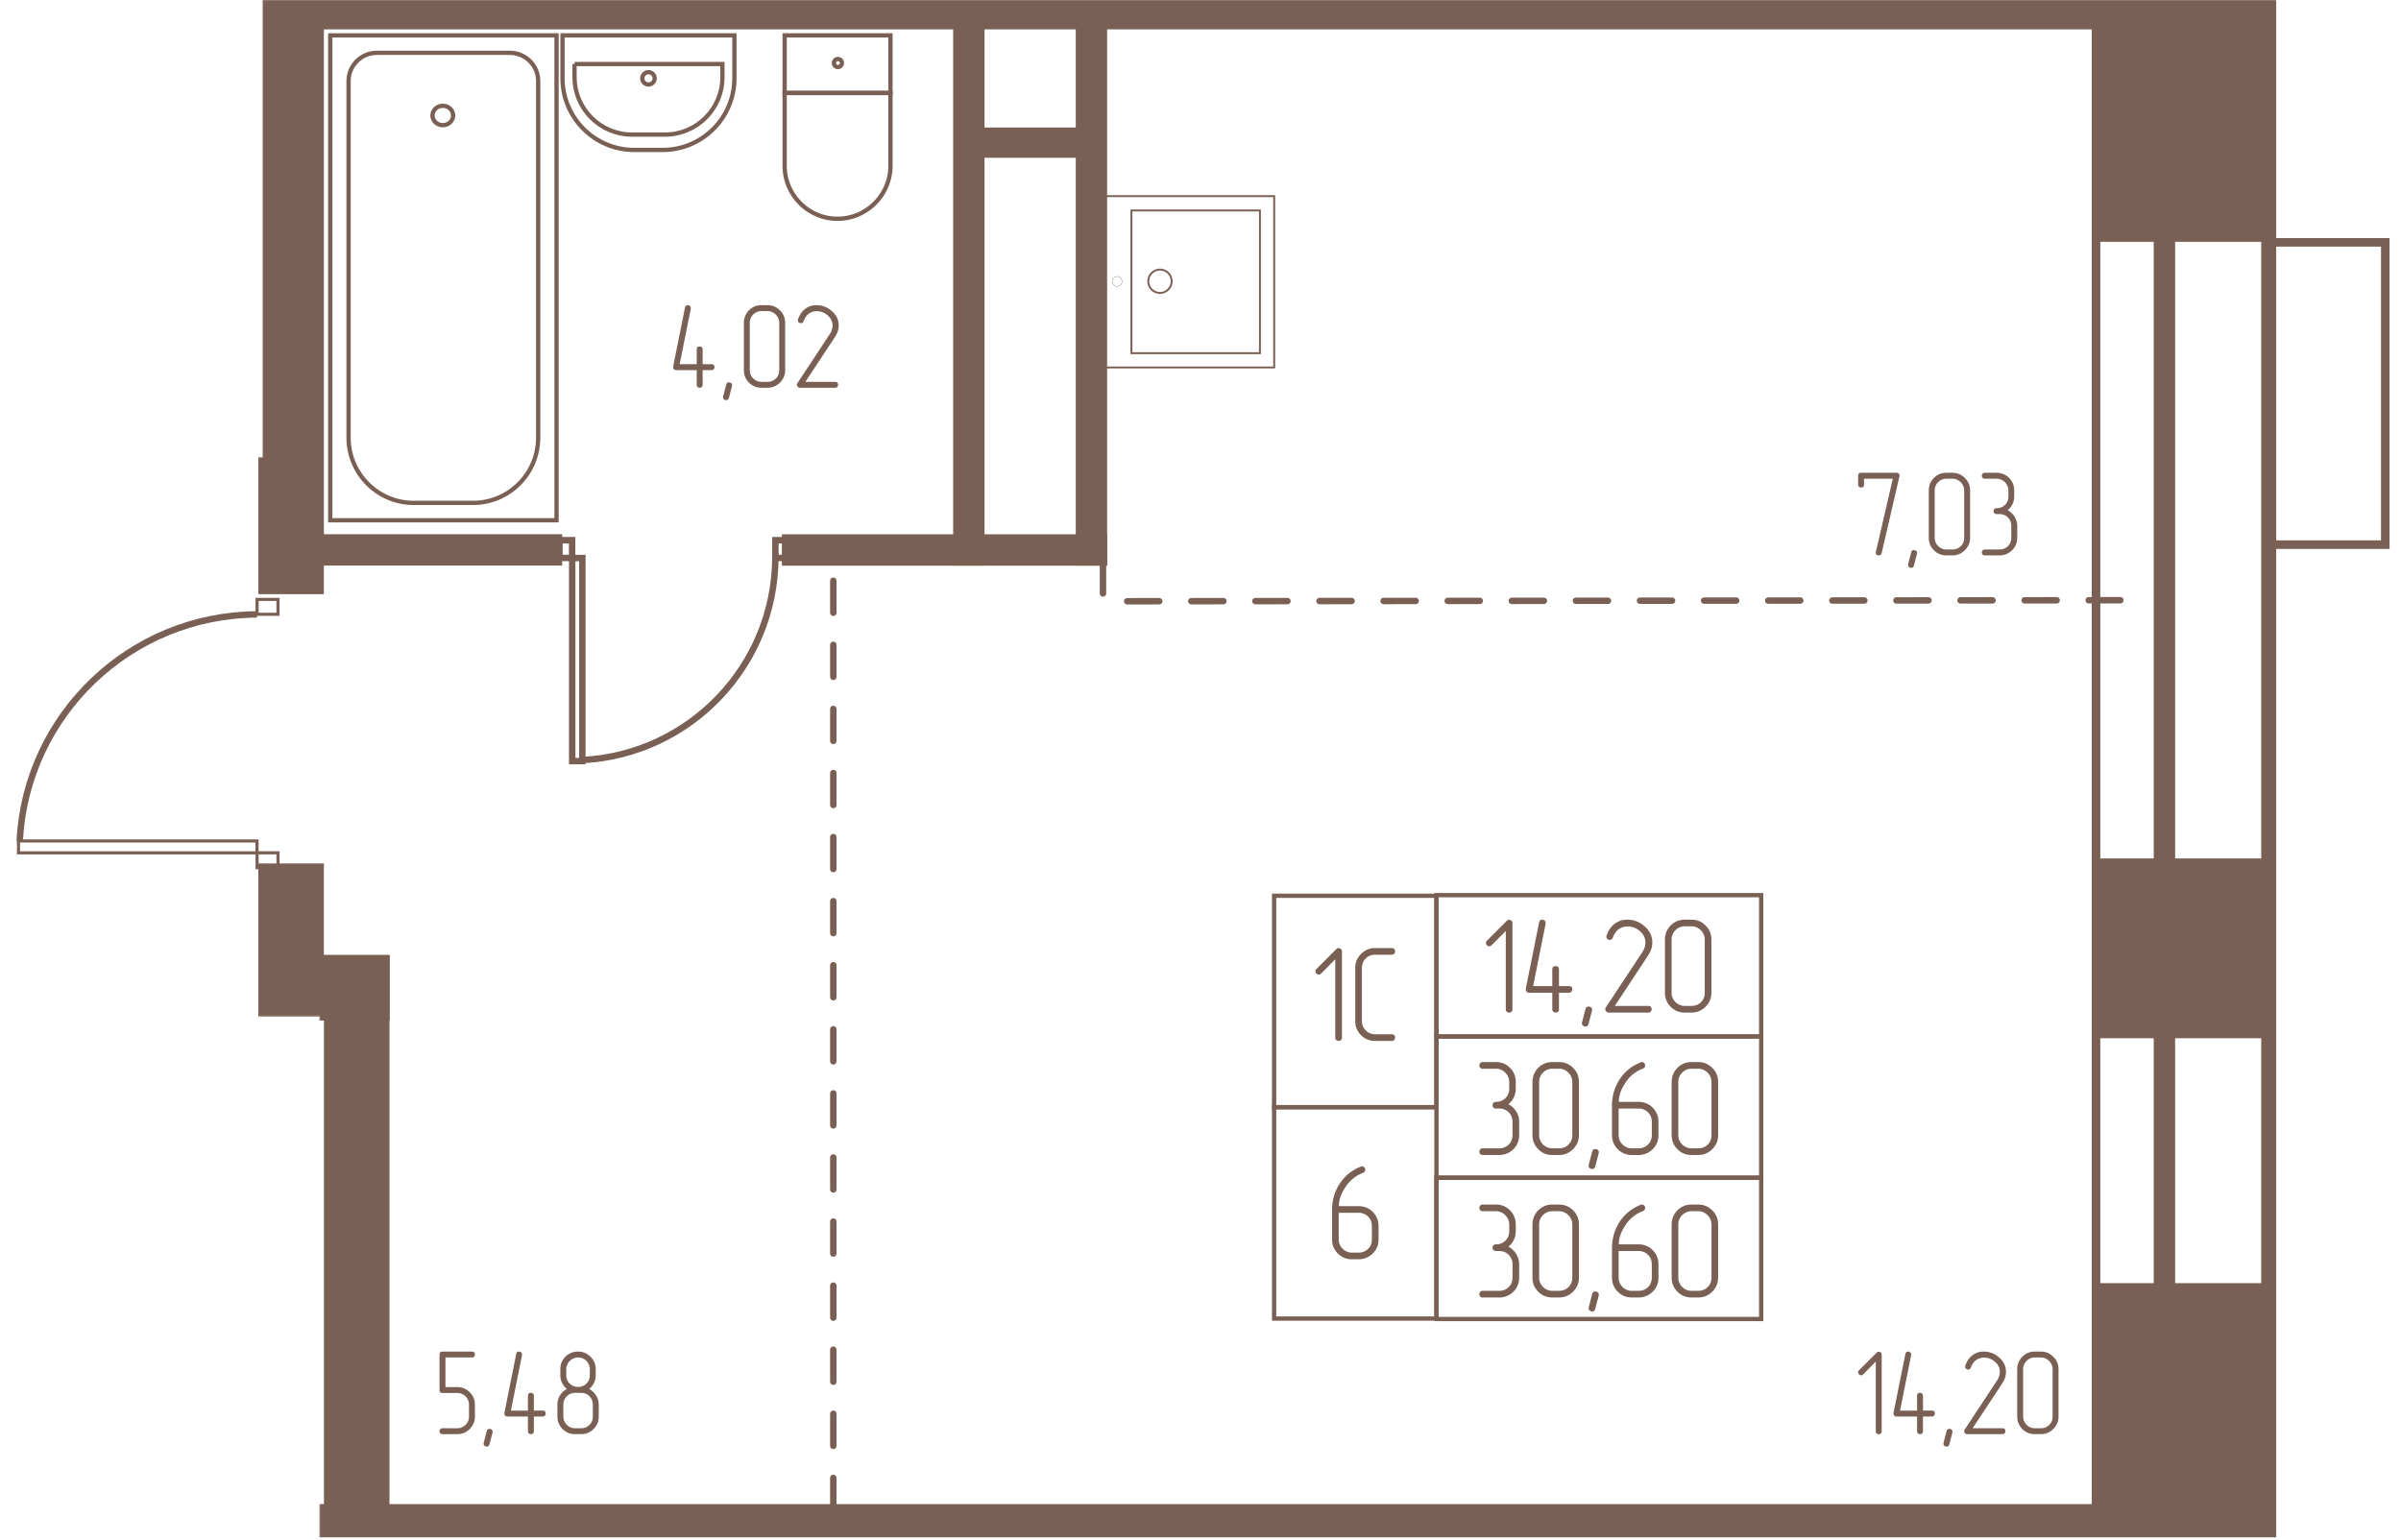 <svg width="1060" height="680" viewBox="0 0 2120 1360" fill="none" xmlns="http://www.w3.org/2000/svg"><mask id="a" style="mask-type:luminance" maskUnits="userSpaceOnUse" x="0" y="0" width="2118" height="1358"><path d="M2117.99 0H0v1358h2117.99V0z" fill="#fff"/></mask><g mask="url(#a)"><mask id="b" style="mask-type:luminance" maskUnits="userSpaceOnUse" x="0" y="0" width="2118" height="1358"><path d="M2117.98 1358H282.206V897.758H0V403.929h231.886V0H2117.98v1358z" fill="#fff"/></mask><g mask="url(#b)"><path d="M-2706.48-6743.05h4557.2v9599.82H-1853.2v-5354.19h-141.03v-541.7h-712.25v-3703.93z" stroke="#7A6054" stroke-width="7.56"/><path d="M-2722.38-6809.53h4633.5v9741.8h-3823.2v-5904.73h-810.3v-3837.07z" stroke="#7A6054" stroke-width="18.9"/><path d="M-2735.04-6884.06h4738.23v9893.17h-3997.42v-5898.34h-740.81v-3994.83z" stroke="#7A6054" stroke-width="13.23"/><path d="M2003.2 1137.11h-152.46v305.33h152.46v-305.33zM2003.2 762.031h-152.46v151.238h152.46V762.031zM2003.2-243.75h-152.46v453.574h152.46V-243.75z" fill="#7A6054" stroke="#7A6054" stroke-width="7.56"/><path d="M1866.77 1332.27H238.398v53.31H1866.77v-53.31zM282.195 766.406h-50.32v131.245h50.32V766.406z" fill="#7A6054" stroke="#7A6054" stroke-width="7.56"/><path d="M340.125 847.266h-50.32v511.644h50.32V847.266z" fill="#7A6054" stroke="#7A6054" stroke-width="7.56"/><path d="M340.286 847.344h-79.427v50.32h79.427v-50.32zM252.004 899.297h-20.129v519.533h20.129V899.297zM282.195-552.344h-50.32V520.997h50.32V-552.344z" fill="#7A6054" stroke="#7A6054" stroke-width="7.56"/><path d="M492.585 475.625H282.188v20.129h210.397v-20.129zM1850.72-28.281H257.031v50.457H1850.72v-50.457z" fill="#7A6054" stroke="#7A6054" stroke-width="7.56"/><path d="M973.762-527.188h-20.129V495.834h20.129V-527.188zM865.52-527.188h-20.129V495.834h20.129V-527.188z" fill="#7A6054" stroke="#7A6054" stroke-width="7.56"/><path d="M953.8 116.406h-98.331v19.178H953.8v-19.178zM973.765 475.703H694.141v20.129h279.624v-20.129z" fill="#7A6054" stroke="#7A6054" stroke-width="7.56"/><path d="M735.781 1390.22V495.859M973.906 495.859v35.225l898.304-.952" stroke="#7A6054" stroke-width="5.67" stroke-linecap="round" stroke-dasharray="28.3 28.3"/><path d="M514.204 492.891h-8.97v179.346h8.97V492.891zM505.156 477.109h-11.211v15.689h11.211v-15.689zM695.859 477.109h-11.211v15.689h11.211v-15.689zM684.63 492.891c-.68 95.202-75.344 173.405-170.411 178.435" stroke="#7A6054" stroke-width="5.67"/><path d="M491.392 31.25h-199.79v428.274h199.79V31.25z" stroke="#7A6054" stroke-width="3.78"/><path d="M450.168 46.64h-117.37c-13.735 0-25.025 11.155-25.025 24.888v315.123c0 31.688 25.841 57.527 57.392 57.527h52.498c31.688 0 57.528-25.841 57.528-57.527V71.528c0-13.735-11.288-24.887-25.023-24.887z" stroke="#7A6054" stroke-width="3.78"/><path d="M390.987 110.573c5.033 0 9.113-3.836 9.113-8.568 0-4.731-4.08-8.567-9.113-8.567-5.032 0-9.112 3.835-9.112 8.567s4.08 8.568 9.112 8.568zM496.683 31.25h151.779v37.946c0 34.818-28.426 63.243-63.243 63.243h-25.296c-34.818 0-63.243-28.425-63.243-63.243l.003-37.946z" stroke="#7A6054" stroke-width="3.78"/><path d="M507.305 56.563h130.564V68.26c0 27.88-22.712 50.592-50.593 50.592h-29.378c-27.882 0-50.593-22.711-50.593-50.592V56.562z" stroke="#7A6054" stroke-width="3.78"/><path d="M572.587 74.628a5.439 5.439 0 1 0 0-10.878 5.439 5.439 0 0 0 0 10.878zM786.247 31.25h-93.435v50.864h93.435V31.25z" stroke="#7A6054" stroke-width="3.78"/><path d="M786.247 82.11h-93.435v64.331c0 25.705 20.948 46.787 46.652 46.787s46.787-21.082 46.787-46.787l-.004-64.332zM739.862 59.178a3.534 3.534 0 1 0 0-7.068 3.534 3.534 0 0 0 0 7.068z" stroke="#7A6054" stroke-width="3.78"/><path d="M999.023 185.883v126.068h113.457V185.883H999.023z" stroke="#7A6054" stroke-width="1.68"/><path d="M973.789 173.25v151.282h151.281V173.25H973.789z" stroke="#7A6054" stroke-width="1.68"/><path d="M1034.55 248.409c0-5.71-4.63-10.339-10.34-10.339s-10.34 4.629-10.34 10.339c0 5.71 4.63 10.339 10.34 10.339s10.34-4.629 10.34-10.339z" stroke="#7A6054" stroke-width="1.68"/><path d="M990.732 248.558a4.33 4.33 0 1 0-8.662 0 4.33 4.33 0 0 0 8.662 0z" stroke="#7A6054" stroke-width=".29"/><path d="M16.328 742.766v10.516h210.615v-10.516H16.328zM226.992 753.234v13.169h18.475v-13.169h-18.475zM226.992 529.406v13.169h18.475v-13.169h-18.475z" stroke="#7A6054" stroke-width="2.75"/><path d="M226.965 542.656c-111.794.68-203.731 88.404-209.582 200.062" stroke="#7A6054" stroke-width="5.67"/><path d="M1998.28 481.037h107.85V214.062h-107.85" stroke="#7A6054" stroke-width="7.56"/><path d="M1268.35 791.172H1125v186.732h143.35V791.172z" stroke="#7A6054" stroke-width="3.78"/><path d="M1268.35 977.891H1125v186.729h143.35V977.891zM1555.06 915.469h-286.7v124.851h286.7V915.469z" stroke="#7A6054" stroke-width="3.78"/><path d="M1555.06 790.625h-286.7v124.853h286.7V790.625zM1555.06 1040.16h-286.7v124.85h286.7v-124.85z" stroke="#7A6054" stroke-width="3.78"/><path d="M1335.43 891.502v-76.2c0-.881-.3-1.58-.9-2.101-.6-.518-1.3-.779-2.1-.779s-1.44.28-1.92.839l-17.52 17.518c-.64.643-.96 1.323-.96 2.04 0 .802.3 1.501.9 2.102.6.601 1.3.9 2.1.9.72 0 1.4-.321 2.04-.96l12.48-12.601v69.24c0 .881.3 1.581.9 2.102.6.518 1.3.779 2.1.779s1.48-.242 2.04-.722.84-1.196.84-2.157zM1376.51 870.946v-14.763c0-.96-.31-1.677-.9-2.158-.6-.479-1.27-.722-1.98-.722-2 0-3 .96-3 2.88v14.763h-16.92l11.04-55.083v-.718c0-.802-.3-1.482-.9-2.041-.61-.558-1.3-.838-2.1-.838-1.44 0-2.36.801-2.77 2.399l-11.75 58.56v.719c0 .801.28 1.482.84 2.04.55.559 1.24.839 2.04.839h20.51v14.643c0 .88.3 1.58.9 2.101.61.518 1.3.779 2.11.779.79 0 1.47-.242 2.04-.722.56-.48.84-1.198.84-2.158v-14.643h8.87c.88 0 1.58-.298 2.1-.9a3.1 3.1 0 0 0 .78-2.098c0-1.92-.96-2.88-2.88-2.88l-8.87.001zM1405.64 892.781l-3 11.521c-.4 1.603-1.32 2.4-2.76 2.4-.8 0-1.52-.28-2.16-.839-.64-.559-.96-1.24-.96-2.041 0-.317.04-.597.12-.838l3-11.641c.32-1.519 1.24-2.281 2.76-2.281.88 0 1.62.262 2.22.78.6.522.9 1.183.9 1.981 0 .4-.04.72-.12.958zM1455.34 894.345c.96 0 1.7-.298 2.22-.9.52-.601.78-1.263.78-1.981 0-1.999-1-3-3-3h-29.52l29.16-44.161c1.36-2.078 2.36-4.078 3-5.997.64-1.92.96-3.881.96-5.881 0-5.68-2.32-10.481-6.96-14.4-4.48-3.84-9.48-5.759-15-5.759-4.16 0-7.72 1.081-10.68 3.238-3.44 2.321-6 5.881-7.68 10.681-.16.479-.24.838-.24 1.081 0 .881.3 1.58.9 2.098.6.522 1.34.783 2.22.783.56 0 1.08-.163 1.56-.48.48-.321.8-.801.96-1.44 1.28-3.439 3.12-6.002 5.52-7.679 2.24-1.519 4.8-2.284 7.68-2.284 4 0 7.6 1.403 10.8 4.203 3.2 2.717 4.8 6.039 4.8 9.959 0 3.039-.92 5.918-2.76 8.64l-32.16 48.718c-.32.321-.48.802-.48 1.44 0 .802.28 1.524.84 2.162.56.639 1.24.96 2.04.96l35.04-.001zM1511.12 876.824v-46.919c0-4.959-1.72-9.12-5.16-12.481-3.44-3.439-7.6-5.158-12.48-5.158h-5.88c-4.88 0-9.04 1.719-12.48 5.158-3.36 3.522-5.04 7.68-5.04 12.481v46.919c0 4.884 1.72 9.041 5.16 12.481 3.36 3.36 7.48 5.042 12.36 5.042h5.88c4.88 0 9.04-1.719 12.48-5.159 3.44-3.439 5.16-7.565 5.16-12.364zm-5.88 0c0 3.36-1.12 6.142-3.36 8.342-2.24 2.201-5.04 3.3-8.4 3.3h-5.88c-1.6 0-3.1-.298-4.5-.9-1.4-.601-2.64-1.44-3.72-2.521a11.714 11.714 0 0 1-2.52-3.719c-.6-1.399-.9-2.899-.9-4.502v-46.919c0-1.678.3-3.221.9-4.618.6-1.402 1.44-2.643 2.52-3.719a11.744 11.744 0 0 1 3.72-2.521c1.4-.601 2.9-.9 4.5-.9h5.88c1.68 0 3.22.317 4.62.96a12.71 12.71 0 0 1 3.72 2.577 11.787 11.787 0 0 1 2.52 3.723c.6 1.399.9 2.899.9 4.498v46.919zM1331.89 975.246c2.08-1.678 3.68-3.696 4.8-6.059 1.12-2.359 1.68-4.898 1.68-7.62v-5.881c0-4.959-1.72-9.158-5.16-12.6-3.36-3.36-7.48-5.039-12.36-5.039h-11.76c-.88 0-1.58.298-2.1.9a3.11 3.11 0 0 0-.78 2.102c0 .798.26 1.478.78 2.037.52.563 1.22.842 2.1.842h11.76c1.6 0 3.1.298 4.5.9 1.4.601 2.64 1.44 3.72 2.521a12.592 12.592 0 0 1 2.58 3.719c.64 1.399.96 2.941.96 4.618v5.881c0 3.36-1.12 6.142-3.36 8.342-2.24 2.201-5.04 3.3-8.4 3.3-.96 0-1.7.298-2.22.9-.52.601-.78 1.3-.78 2.098 0 .802.28 1.482.84 2.041.56.558 1.28.838 2.16.838h2.88c3.36 0 6.16 1.123 8.4 3.36 2.24 2.241 3.36 5.043 3.36 8.402v11.762c0 3.36-1.12 6.14-3.36 8.34-2.24 2.2-5.04 3.3-8.4 3.3h-14.64c-.88 0-1.58.3-2.1.9-.52.6-.78 1.3-.78 2.1s.26 1.48.78 2.04 1.22.84 2.1.84h14.64c4.8 0 8.96-1.68 12.48-5.04 3.44-3.44 5.16-7.6 5.16-12.48v-11.762c0-3.359-.88-6.421-2.64-9.18-1.76-2.759-4.04-4.898-6.84-6.422zM1394.16 1002.61v-46.924c0-4.959-1.72-9.119-5.15-12.48-3.44-3.44-7.6-5.159-12.48-5.159h-5.89c-4.87 0-9.04 1.719-12.48 5.159-3.36 3.522-5.04 7.68-5.04 12.48v46.924c0 4.88 1.72 9.04 5.16 12.48 3.36 3.36 7.48 5.04 12.36 5.04h5.88c4.88 0 9.04-1.72 12.48-5.16 3.44-3.44 5.16-7.56 5.16-12.36zm-5.87 0c0 3.36-1.13 6.14-3.36 8.34-2.24 2.2-5.04 3.3-8.4 3.3h-5.89c-1.59 0-3.09-.3-4.49-.9-1.41-.6-2.65-1.44-3.73-2.52a11.745 11.745 0 0 1-2.51-3.72c-.6-1.4-.9-2.9-.9-4.5v-46.924c0-1.677.29-3.22.9-4.618a11.685 11.685 0 0 1 2.51-3.719 11.82 11.82 0 0 1 3.73-2.521c1.4-.601 2.89-.9 4.49-.9h5.89c1.68 0 3.22.317 4.61.96a12.61 12.61 0 0 1 3.73 2.578 11.742 11.742 0 0 1 2.51 3.722c.6 1.399.91 2.899.91 4.498v46.924zM1411.58 1018.63l-3 11.52c-.4 1.6-1.32 2.4-2.76 2.4-.8 0-1.52-.28-2.16-.84-.64-.56-.96-1.24-.96-2.04 0-.32.04-.6.12-.84l3-11.64c.31-1.52 1.24-2.28 2.76-2.28.88 0 1.62.26 2.21.78.61.52.91 1.18.91 1.98 0 .4-.04.72-.12.96zM1429.2 979.085h17.52c3.36 0 6.16 1.123 8.4 3.36 2.24 2.241 3.36 5.042 3.36 8.402v11.763c0 3.36-1.12 6.14-3.36 8.34-2.24 2.2-5.04 3.3-8.4 3.3h-5.88c-1.6 0-3.1-.3-4.5-.9-1.4-.6-2.64-1.44-3.72-2.52a11.774 11.774 0 0 1-2.52-3.72c-.6-1.4-.9-2.9-.9-4.5v-23.525zm-5.88-2.637v26.162c0 4.88 1.72 9.04 5.16 12.48 3.36 3.36 7.48 5.04 12.36 5.04h5.88c4.8 0 8.96-1.68 12.48-5.04 3.44-3.44 5.16-7.6 5.16-12.48v-11.763c0-4.959-1.72-9.161-5.16-12.601-3.36-3.359-7.52-5.038-12.48-5.038h-17.4c0-2.643.48-5.402 1.44-8.281.96-2.558 2.24-5.121 3.84-7.68 3.92-6.399 9.28-10.881 16.08-13.439 1.28-.559 1.92-1.482 1.92-2.759a3.11 3.11 0 0 0-.78-2.102c-.52-.601-1.18-.9-1.98-.9-.32 0-.72.079-1.2.238-8.16 3.28-14.52 8.561-19.08 15.84-4.16 6.803-6.24 14.241-6.24 22.323zM1517.06 1002.61v-46.924c0-4.959-1.72-9.119-5.16-12.48-3.44-3.44-7.6-5.159-12.48-5.159h-5.89c-4.87 0-9.04 1.719-12.48 5.159-3.36 3.522-5.03 7.68-5.03 12.48v46.924c0 4.88 1.72 9.04 5.15 12.48 3.36 3.36 7.48 5.04 12.36 5.04h5.88c4.88 0 9.04-1.72 12.49-5.16 3.43-3.44 5.16-7.56 5.16-12.36zm-5.88 0c0 3.36-1.12 6.14-3.36 8.34-2.24 2.2-5.04 3.3-8.4 3.3h-5.89c-1.59 0-3.09-.3-4.49-.9-1.41-.6-2.65-1.44-3.73-2.52a11.745 11.745 0 0 1-2.51-3.72c-.6-1.4-.9-2.9-.9-4.5v-46.924c0-1.677.29-3.22.9-4.618a11.685 11.685 0 0 1 2.51-3.719 11.82 11.82 0 0 1 3.73-2.521c1.4-.601 2.9-.9 4.49-.9h5.89c1.68 0 3.22.317 4.61.96a12.61 12.61 0 0 1 3.73 2.578 11.742 11.742 0 0 1 2.51 3.722c.6 1.399.91 2.899.91 4.498v46.924zM1331.89 1101.11c2.08-1.68 3.68-3.7 4.8-6.06 1.12-2.36 1.68-4.9 1.68-7.62v-5.88c0-4.96-1.72-9.16-5.16-12.61-3.36-3.36-7.48-5.03-12.36-5.03h-11.76c-.88 0-1.58.29-2.1.9-.52.6-.78 1.3-.78 2.1s.26 1.48.78 2.03c.52.57 1.22.85 2.1.85h11.76c1.6 0 3.1.3 4.5.9 1.4.6 2.64 1.44 3.72 2.52s1.94 2.32 2.58 3.72c.64 1.4.96 2.94.96 4.62v5.88c0 3.36-1.12 6.14-3.36 8.34-2.24 2.2-5.04 3.3-8.4 3.3-.96 0-1.7.3-2.22.9-.52.6-.78 1.3-.78 2.1s.28 1.48.84 2.04c.56.56 1.28.84 2.16.84h2.88c3.36 0 6.16 1.12 8.4 3.36 2.24 2.24 3.36 5.04 3.36 8.4v11.76c0 3.36-1.12 6.14-3.36 8.34-2.24 2.2-5.04 3.3-8.4 3.3h-14.64c-.88 0-1.58.3-2.1.9-.52.6-.78 1.3-.78 2.1s.26 1.48.78 2.04 1.22.84 2.1.84h14.64c4.8 0 8.96-1.68 12.48-5.04 3.44-3.44 5.16-7.6 5.16-12.48v-11.76c0-3.36-.88-6.42-2.64-9.18-1.76-2.76-4.04-4.9-6.84-6.42zM1394.16 1128.46v-46.91c0-4.96-1.72-9.12-5.15-12.49-3.44-3.43-7.6-5.15-12.48-5.15h-5.89c-4.87 0-9.04 1.72-12.48 5.15-3.36 3.53-5.04 7.68-5.04 12.49v46.91c0 4.89 1.72 9.05 5.16 12.49 3.36 3.36 7.48 5.04 12.36 5.04h5.88c4.88 0 9.04-1.72 12.48-5.16 3.44-3.44 5.16-7.57 5.16-12.37zm-5.87 0c0 3.36-1.13 6.15-3.36 8.35-2.24 2.2-5.04 3.3-8.4 3.3h-5.89c-1.59 0-3.09-.3-4.49-.9-1.41-.6-2.65-1.44-3.73-2.52a11.745 11.745 0 0 1-2.51-3.72c-.6-1.4-.9-2.9-.9-4.51v-46.91c0-1.68.29-3.22.9-4.62a11.817 11.817 0 0 1 6.24-6.24c1.4-.6 2.89-.9 4.49-.9h5.89c1.68 0 3.22.31 4.61.96 1.41.64 2.65 1.5 3.73 2.57a11.9 11.9 0 0 1 2.51 3.73c.6 1.4.91 2.9.91 4.5v46.91zM1411.58 1144.42l-3 11.52c-.4 1.6-1.32 2.4-2.76 2.4-.8 0-1.52-.28-2.16-.84-.64-.56-.96-1.24-.96-2.04 0-.32.04-.6.12-.84l3-11.64c.31-1.52 1.24-2.28 2.76-2.28.88 0 1.62.26 2.21.78.61.52.91 1.18.91 1.98 0 .4-.04.72-.12.96zM1429.2 1104.94h17.52c3.36 0 6.16 1.13 8.4 3.36 2.24 2.25 3.36 5.05 3.36 8.41v11.75c0 3.36-1.12 6.15-3.36 8.35-2.24 2.2-5.04 3.3-8.4 3.3h-5.88c-1.6 0-3.1-.3-4.5-.9-1.4-.6-2.64-1.44-3.72-2.52a11.774 11.774 0 0 1-2.52-3.72c-.6-1.4-.9-2.9-.9-4.51v-23.52zm-5.88-2.63v26.15c0 4.89 1.72 9.05 5.16 12.49 3.36 3.36 7.48 5.04 12.36 5.04h5.88c4.8 0 8.96-1.68 12.48-5.04 3.44-3.44 5.16-7.6 5.16-12.49v-11.75c0-4.96-1.72-9.16-5.16-12.6-3.36-3.36-7.52-5.04-12.48-5.04h-17.4c0-2.65.48-5.4 1.44-8.28.96-2.56 2.24-5.13 3.84-7.68 3.92-6.4 9.28-10.88 16.08-13.44 1.28-.56 1.92-1.48 1.92-2.76 0-.8-.26-1.5-.78-2.1-.52-.6-1.18-.9-1.98-.9-.32 0-.72.08-1.2.23-8.16 3.28-14.52 8.56-19.08 15.84-4.16 6.81-6.24 14.25-6.24 22.33zM1517.06 1128.46v-46.91c0-4.96-1.72-9.12-5.16-12.49-3.44-3.43-7.6-5.15-12.48-5.15h-5.89c-4.87 0-9.04 1.72-12.48 5.15-3.36 3.53-5.03 7.68-5.03 12.49v46.91c0 4.89 1.72 9.05 5.15 12.49 3.36 3.36 7.48 5.04 12.36 5.04h5.88c4.88 0 9.04-1.72 12.49-5.16 3.43-3.44 5.15-7.56 5.15-12.36l.01-.01zm-5.88 0c0 3.36-1.12 6.15-3.36 8.35-2.24 2.2-5.04 3.3-8.4 3.3h-5.89c-1.59 0-3.09-.3-4.49-.9-1.41-.6-2.65-1.44-3.73-2.52a11.745 11.745 0 0 1-2.51-3.72c-.6-1.4-.9-2.9-.9-4.51v-46.91c0-1.68.29-3.22.9-4.62a11.817 11.817 0 0 1 6.24-6.24c1.4-.6 2.9-.9 4.49-.9h5.89c1.68 0 3.22.31 4.61.96 1.41.64 2.65 1.5 3.73 2.57a11.9 11.9 0 0 1 2.51 3.73c.6 1.4.91 2.9.91 4.5v46.91zM1184.88 916.502v-76.2c0-.881-.29-1.58-.9-2.101-.6-.518-1.3-.779-2.1-.779s-1.44.28-1.92.839l-17.52 17.518c-.64.643-.96 1.323-.96 2.04 0 .802.3 1.501.9 2.102.61.601 1.3.9 2.11.9.71 0 1.39-.321 2.03-.96L1179 847.26v69.24c0 .881.31 1.581.9 2.102.6.518 1.3.779 2.11.779.8 0 1.48-.242 2.04-.722.55-.48.83-1.196.83-2.157zM1228.8 919.424c.96 0 1.7-.298 2.22-.9.52-.601.78-1.263.78-1.98 0-2-1-3.001-3-3.001h-14.52c-1.68 0-3.22-.298-4.62-.9-1.4-.601-2.64-1.44-3.72-2.521a11.714 11.714 0 0 1-2.52-3.719c-.6-1.399-.9-2.899-.9-4.502v-46.919c0-3.36 1.12-6.161 3.36-8.399 2.24-2.241 5.04-3.359 8.4-3.359h14.52c.96 0 1.7-.28 2.22-.843.52-.559.78-1.24.78-2.037 0-1.999-1-3-3-3h-14.52c-4.88 0-9.04 1.719-12.48 5.158-3.44 3.44-5.16 7.601-5.16 12.481v46.919c0 4.884 1.72 9.041 5.16 12.481 3.44 3.36 7.6 5.042 12.48 5.042l14.52-.001zM1182.05 1071.19h17.52c3.36 0 6.16 1.13 8.4 3.36 2.24 2.25 3.36 5.05 3.36 8.41v11.75c0 3.36-1.12 6.15-3.36 8.35-2.24 2.2-5.04 3.3-8.4 3.3h-5.88c-1.6 0-3.1-.3-4.5-.9-1.4-.6-2.64-1.44-3.72-2.52a11.774 11.774 0 0 1-2.52-3.72c-.6-1.4-.9-2.9-.9-4.51v-23.52zm-5.88-2.63v26.15c0 4.89 1.72 9.05 5.16 12.49 3.36 3.36 7.48 5.04 12.36 5.04h5.88c4.8 0 8.96-1.68 12.48-5.04 3.44-3.44 5.16-7.6 5.16-12.49v-11.75c0-4.96-1.72-9.16-5.16-12.6-3.36-3.36-7.52-5.04-12.48-5.04h-17.4c0-2.65.48-5.4 1.44-8.28.96-2.56 2.24-5.13 3.84-7.68 3.92-6.4 9.28-10.88 16.08-13.44 1.28-.56 1.92-1.48 1.92-2.76 0-.8-.26-1.5-.78-2.1-.52-.6-1.18-.9-1.98-.9-.32 0-.72.08-1.2.23-8.16 3.28-14.52 8.56-19.08 15.84-4.16 6.81-6.24 14.25-6.24 22.33zM1677.14 420.781c.08-.215.11-.462.11-.749 0-.71-.25-1.297-.75-1.758-.49-.465-1.14-.696-1.92-.696h-31.36c-1.7 0-2.56.888-2.56 2.669v7.786c0 .782.25 1.402.75 1.867.5.462 1.1.692 1.81.692 1.78 0 2.67-.854 2.67-2.558v-5.227h25.39l-14.93 64.532c-.08.215-.11.465-.11.749 0 1.636.88 2.452 2.67 2.452 1.34 0 2.2-.676 2.55-2.026l15.68-67.733zM1692.62 489.169l-2.67 10.238c-.35 1.425-1.17 2.135-2.45 2.135-.71 0-1.35-.25-1.92-.748-.57-.495-.85-1.1-.85-1.811 0-.287.03-.537.1-.749l2.67-10.349c.28-1.349 1.1-2.026 2.45-2.026.79 0 1.44.231 1.98.696.53.462.8 1.047.8 1.758 0 .356-.04.644-.11.856zM1739.53 474.966v-41.707c0-4.41-1.53-8.107-4.59-11.093-3.06-3.057-6.76-4.588-11.09-4.588h-5.23c-4.34 0-8.04 1.531-11.09 4.588-2.99 3.129-4.48 6.826-4.48 11.093v41.707c0 4.336 1.52 8.036 4.58 11.093 2.99 2.986 6.65 4.479 10.99 4.479h5.23c4.33 0 8.03-1.531 11.09-4.588 3.06-3.057 4.59-6.72 4.59-10.984zm-5.23 0c0 2.987-.99 5.458-2.99 7.412-1.99 1.954-4.48 2.934-7.47 2.934h-5.22c-1.42 0-2.76-.265-4-.802a10.387 10.387 0 0 1-3.31-2.237c-.96-.961-1.7-2.064-2.24-3.307-.53-1.244-.8-2.578-.8-4v-41.707c0-1.493.27-2.865.8-4.109a10.595 10.595 0 0 1 2.24-3.307c.96-.96 2.06-1.704 3.31-2.237 1.24-.533 2.58-.802 4-.802h5.22c1.5 0 2.87.284 4.11.855 1.25.567 2.35 1.333 3.31 2.294.96.96 1.7 2.059 2.24 3.303.53 1.247.8 2.578.8 4.003v41.707zM1772.71 450.645a15.308 15.308 0 0 0 4.27-5.386c.99-2.098 1.49-4.358 1.49-6.773v-5.227c0-4.41-1.53-8.142-4.59-11.202-2.98-2.986-6.64-4.479-10.98-4.479h-10.46c-.78 0-1.4.268-1.87.802a2.768 2.768 0 0 0-.69 1.867c0 .71.23 1.316.69 1.811.47.499 1.09.749 1.87.749h10.46c1.42 0 2.75.268 4 .801 1.24.532 2.34 1.278 3.3 2.238s1.73 2.063 2.3 3.307c.56 1.243.85 2.614.85 4.108v5.227c0 2.987-1 5.458-2.98 7.412-2 1.954-4.49 2.934-7.47 2.934-.86 0-1.51.268-1.98.801a2.77 2.77 0 0 0-.69 1.868c0 .71.25 1.315.75 1.814.5.495 1.13.745 1.92.745h2.56c2.99 0 5.47.994 7.46 2.986 2 1.993 2.99 4.483 2.99 7.469v10.454c0 2.986-.99 5.458-2.99 7.412-1.99 1.954-4.47 2.933-7.46 2.933h-13.02c-.78 0-1.4.268-1.87.802a2.768 2.768 0 0 0-.69 1.867c0 .711.23 1.316.69 1.811.47.499 1.09.749 1.87.749h13.02c4.26 0 7.96-1.493 11.09-4.479 3.05-3.057 4.59-6.758 4.59-11.092v-10.455c0-2.986-.79-5.707-2.35-8.16-1.57-2.453-3.59-4.365-6.08-5.714zM1661.46 1264.2v-67.73c0-.78-.26-1.41-.79-1.87-.54-.46-1.16-.69-1.87-.69-.72 0-1.28.25-1.71.74l-15.57 15.58c-.57.57-.86 1.17-.86 1.81 0 .71.27 1.33.81 1.87.53.53 1.15.8 1.86.8.64 0 1.25-.29 1.81-.85l11.1-11.2v61.54c0 .79.26 1.41.8 1.87.53.46 1.15.69 1.87.69.71 0 1.31-.21 1.81-.64.5-.42.74-1.07.74-1.92zM1697.94 1245.91v-13.12c0-.85-.27-1.49-.8-1.92-.53-.42-1.12-.64-1.76-.64-1.78 0-2.67.86-2.67 2.56v13.12h-15.04l9.82-48.96v-.64c0-.71-.27-1.32-.8-1.81-.53-.5-1.16-.75-1.87-.75-1.28 0-2.1.71-2.45 2.14l-10.46 52.05v.64c0 .71.25 1.31.75 1.81s1.1.75 1.81.75h18.24v13.01c0 .78.27 1.4.81 1.87.53.46 1.15.69 1.86.69.71 0 1.32-.21 1.81-.64.5-.42.75-1.07.75-1.92v-13.01h7.89c.79 0 1.41-.27 1.87-.8.47-.53.7-1.16.7-1.87 0-1.71-.86-2.56-2.57-2.56h-7.89zM1723.87 1265.34l-2.67 10.24c-.35 1.42-1.17 2.13-2.45 2.13-.71 0-1.35-.25-1.92-.74-.57-.5-.85-1.1-.85-1.82 0-.28.03-.53.1-.74l2.67-10.35c.28-1.35 1.1-2.03 2.45-2.03.79 0 1.44.23 1.98.7.53.46.8 1.04.8 1.76 0 .35-.04.64-.11.85zM1768 1266.71c.85 0 1.51-.27 1.97-.8.46-.53.7-1.12.7-1.76 0-1.78-.89-2.67-2.67-2.67h-26.24l25.92-39.25c1.21-1.85 2.1-3.62 2.67-5.33.57-1.71.85-3.45.85-5.23 0-5.05-2.06-9.31-6.18-12.8-3.99-3.41-8.43-5.12-13.34-5.12-3.69 0-6.86.96-9.49 2.88-3.06 2.06-5.34 5.23-6.83 9.49-.14.43-.21.75-.21.96 0 .79.26 1.41.8 1.87.53.46 1.19.69 1.97.69.5 0 .96-.13 1.39-.42.42-.29.71-.71.85-1.28 1.14-3.06 2.78-5.33 4.91-6.83 1.99-1.35 4.26-2.02 6.83-2.02 3.55 0 6.75 1.24 9.59 3.73 2.85 2.42 4.27 5.37 4.27 8.85 0 2.7-.82 5.27-2.45 7.68l-28.59 43.31c-.28.28-.42.71-.42 1.28 0 .71.25 1.35.74 1.92.5.57 1.11.85 1.82.85H1768zM1817.61 1251.14v-41.71c0-4.41-1.53-8.11-4.59-11.09-3.05-3.06-6.75-4.59-11.09-4.59h-5.23c-4.33 0-8.03 1.53-11.09 4.59-2.98 3.13-4.48 6.82-4.48 11.09v41.71c0 4.33 1.53 8.03 4.59 11.09 2.99 2.99 6.65 4.48 10.98 4.48h5.23c4.34 0 8.04-1.53 11.09-4.59 3.06-3.06 4.59-6.72 4.59-10.98zm-5.23 0c0 2.98-.99 5.46-2.98 7.41-1.99 1.95-4.48 2.93-7.47 2.93h-5.23c-1.42 0-2.75-.26-4-.8-1.24-.53-2.34-1.28-3.3-2.24-.96-.96-1.71-2.06-2.24-3.3-.54-1.25-.8-2.58-.8-4v-41.71c0-1.49.26-2.86.8-4.11.53-1.24 1.28-2.34 2.24-3.3.96-.96 2.06-1.71 3.3-2.24 1.25-.53 2.58-.8 4-.8h5.23c1.49 0 2.86.28 4.11.85 1.24.57 2.35 1.33 3.31 2.29s1.7 2.06 2.23 3.31c.54 1.25.8 2.58.8 4v41.71zM419.34 1251.14v-10.46c0-4.33-1.531-8-4.588-10.98-3.057-3.06-6.719-4.59-10.983-4.59h-10.455v-26.13h23.357c.855 0 1.512-.25 1.974-.75.465-.5.695-1.1.695-1.81 0-1.78-.888-2.67-2.669-2.67h-26.025c-1.704 0-2.559.89-2.559 2.67v31.25c0 1.78.855 2.67 2.559 2.67h13.122c1.421 0 2.755.26 3.999.8 1.244.53 2.347 1.26 3.307 2.19.96.92 1.704 2 2.237 3.25.533 1.24.802 2.61.802 4.1v10.46c0 1.49-.268 2.86-.802 4.1a9.858 9.858 0 0 1-2.237 3.26c-.96.92-2.063 1.65-3.307 2.18-1.244.54-2.578.8-3.999.8h-13.122c-.783 0-1.403.27-1.868.81a2.746 2.746 0 0 0-.692 1.86c0 .71.231 1.32.692 1.81.465.5 1.085.75 1.868.75h13.122c4.263 0 7.926-1.53 10.983-4.58 3.057-3.06 4.589-6.72 4.589-10.99zM434.888 1265.34l-2.669 10.24c-.355 1.42-1.171 2.13-2.452 2.13-.71 0-1.353-.25-1.92-.74-.571-.5-.855-1.1-.855-1.82 0-.28.037-.53.106-.74l2.669-10.35c.283-1.35 1.103-2.03 2.452-2.03.783 0 1.44.23 1.974.7.532.46.801 1.04.801 1.76 0 .35-.037.64-.106.85zM471.38 1245.91v-13.12c0-.85-.268-1.49-.802-1.92-.532-.42-1.118-.64-1.758-.64-1.779 0-2.669.86-2.669 2.56v13.12h-15.039l9.812-48.96v-.64c0-.71-.264-1.32-.798-1.81a2.642 2.642 0 0 0-1.867-.75c-1.281 0-2.098.71-2.453 2.14l-10.454 52.05v.64c0 .71.25 1.31.745 1.81.498.5 1.103.75 1.814.75h18.24v13.01c0 .78.268 1.4.802 1.87.532.46 1.156.69 1.867.69.71 0 1.316-.21 1.811-.64.499-.42.749-1.07.749-1.92v-13.01h7.891c.782 0 1.406-.27 1.868-.8.465-.53.695-1.16.695-1.87 0-1.71-.854-2.56-2.562-2.56h-7.892zM528.667 1251.14v-10.46c0-2.98-.782-5.7-2.347-8.16-1.565-2.45-3.591-4.35-6.082-5.7 1.78-1.5 3.183-3.29 4.216-5.39 1.032-2.1 1.544-4.36 1.544-6.77v-5.34c0-4.33-1.527-8-4.584-10.98-3.057-3.06-6.758-4.59-11.092-4.59-4.339 0-8.036 1.53-11.093 4.59-2.989 2.98-4.482 6.65-4.482 10.98v5.34c0 2.41.518 4.67 1.545 6.77a16.522 16.522 0 0 0 4.215 5.39c-2.559 1.35-4.585 3.25-6.078 5.7-1.498 2.46-2.241 5.18-2.241 8.16v10.46c0 4.33 1.527 8.03 4.584 11.09 2.99 2.99 6.652 4.48 10.987 4.48h5.226c4.267 0 7.965-1.49 11.094-4.48 3.057-3.06 4.588-6.76 4.588-11.09zm-7.894-36.48c0 2.98-.994 5.46-2.986 7.41-1.993 1.95-4.479 2.93-7.465 2.93-1.425 0-2.755-.26-4.003-.79a11.16 11.16 0 0 1-3.307-2.19 9.876 9.876 0 0 1-2.238-3.26c-.533-1.24-.802-2.61-.802-4.1v-5.34c0-1.42.285-2.75.856-4a11.243 11.243 0 0 1 2.292-3.3c.961-.96 2.06-1.71 3.308-2.24a10.1 10.1 0 0 1 4-.8c1.492 0 2.861.26 4.105.8a9.761 9.761 0 0 1 3.254 2.24c.926.96 1.656 2.06 2.188 3.3.532 1.25.798 2.58.798 4v5.34zm2.669 36.48c0 2.98-.994 5.46-2.986 7.41-1.993 1.95-4.484 2.93-7.47 2.93h-5.226c-1.422 0-2.756-.26-4-.8a10.417 10.417 0 0 1-3.307-2.24c-.96-.96-1.703-2.06-2.24-3.3a10.078 10.078 0 0 1-.798-4v-10.46c0-1.49.264-2.86.798-4.1.537-1.25 1.28-2.35 2.24-3.31.96-.96 2.063-1.71 3.307-2.24 1.244-.53 2.578-.8 4-.8h5.226c2.986 0 5.477.99 7.47 2.99 1.992 1.99 2.986 4.48 2.986 7.46v10.46zM620.403 321.695v-13.123c0-.85-.268-1.492-.801-1.92-.533-.423-1.119-.639-1.758-.639-1.78 0-2.669.854-2.669 2.558v13.123h-15.039l9.811-48.96v-.643a2.38 2.38 0 0 0-.797-1.811 2.648 2.648 0 0 0-1.868-.749c-1.281 0-2.098.71-2.452 2.136l-10.455 52.051v.64c0 .71.25 1.315.745 1.814a2.47 2.47 0 0 0 1.815.749h18.24v13.013c0 .782.268 1.402.801 1.867a2.763 2.763 0 0 0 1.868.692c.71 0 1.315-.211 1.811-.639.498-.427.748-1.07.748-1.92v-13.013h7.892c.782 0 1.406-.268 1.867-.802a2.75 2.75 0 0 0 .696-1.867c0-1.709-.855-2.558-2.562-2.558l-7.893.001zM646.334 341.044l-2.669 10.238c-.356 1.425-1.172 2.135-2.453 2.135-.71 0-1.354-.25-1.921-.748-.571-.495-.853-1.1-.853-1.811 0-.287.037-.537.105-.749l2.669-10.349c.284-1.349 1.103-2.026 2.453-2.026.782 0 1.438.231 1.972.696.532.462.801 1.047.801 1.758 0 .356-.036.644-.104.856zM693.276 326.92v-41.708c0-4.41-1.531-8.107-4.588-11.093-3.057-3.057-6.755-4.588-11.093-4.588h-5.227c-4.336 0-8.035 1.531-11.092 4.588-2.987 3.129-4.479 6.826-4.479 11.093v41.708c0 4.335 1.527 8.035 4.584 11.092 2.99 2.986 6.653 4.479 10.987 4.479h5.227c4.34 0 8.036-1.531 11.093-4.588 3.057-3.057 4.588-6.72 4.588-10.983zm-5.227 0c0 2.986-.994 5.458-2.986 7.411-1.993 1.954-4.483 2.934-7.469 2.934h-5.227c-1.422 0-2.755-.265-3.999-.802a10.441 10.441 0 0 1-3.307-2.237 10.548 10.548 0 0 1-2.241-3.307c-.533-1.244-.798-2.578-.798-3.999v-41.708c0-1.493.264-2.865.798-4.109a10.56 10.56 0 0 1 5.548-5.544 10.065 10.065 0 0 1 3.999-.802h5.227c1.493 0 2.861.284 4.109.855a11.242 11.242 0 0 1 3.307 2.294 10.44 10.44 0 0 1 2.237 3.303c.533 1.247.802 2.578.802 4.003v41.708zM737.336 342.493c.855 0 1.512-.268 1.973-.801.462-.533.696-1.119.696-1.758 0-1.78-.892-2.669-2.669-2.669h-26.241l25.92-39.254c1.209-1.848 2.098-3.624 2.669-5.333a16.46 16.46 0 0 0 .855-5.227c0-5.046-2.064-9.313-6.188-12.798-3.983-3.413-8.428-5.122-13.334-5.122-3.696 0-6.864.96-9.494 2.881-3.057 2.063-5.333 5.227-6.826 9.494-.144.427-.211.745-.211.96 0 .783.264 1.403.798 1.868.532.461 1.191.692 1.973.692.499 0 .96-.14 1.387-.427.426-.283.71-.71.854-1.277 1.138-3.057 2.775-5.333 4.905-6.829 1.993-1.35 4.268-2.026 6.83-2.026 3.553 0 6.754 1.247 9.596 3.733 2.846 2.419 4.267 5.371 4.267 8.852 0 2.702-.816 5.264-2.452 7.68l-28.585 43.309c-.283.284-.426.71-.426 1.278 0 .71.25 1.353.745 1.92.499.571 1.103.854 1.814.854h31.144z" fill="#7A6054"/></g></g></svg>
